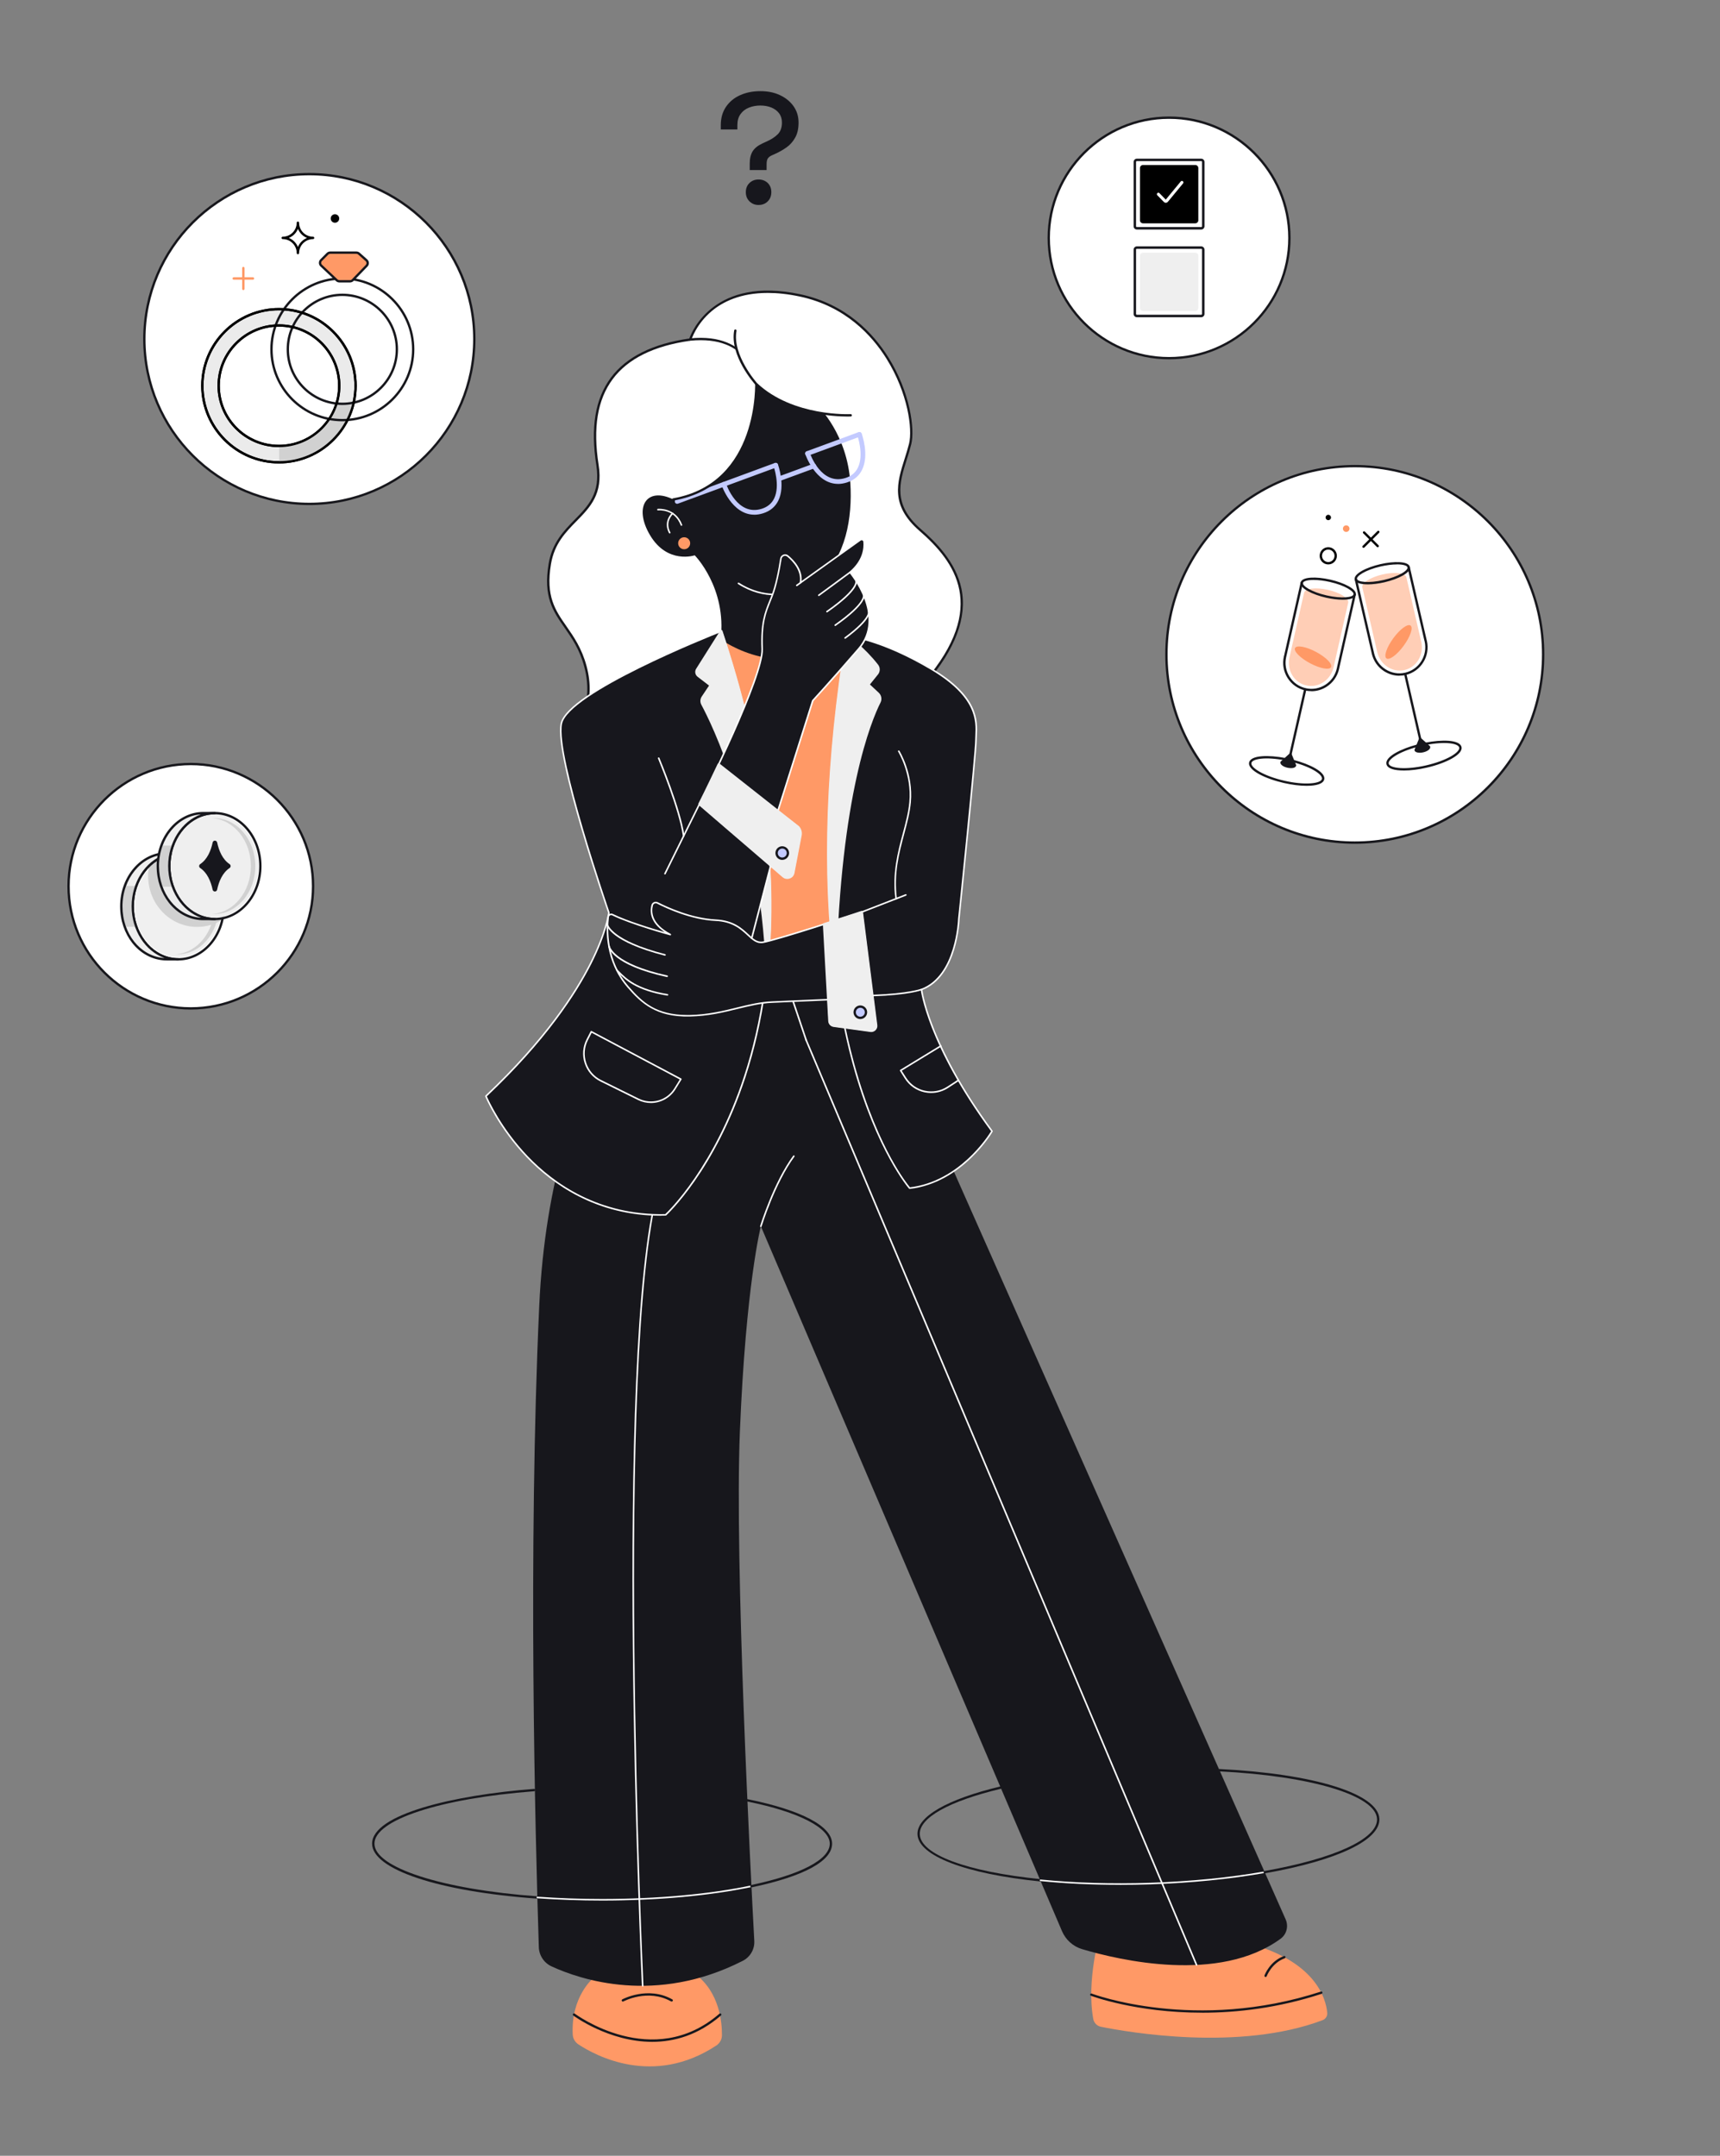 <svg width="434" height="544" viewBox="0 0 434 544" fill="none" xmlns="http://www.w3.org/2000/svg">
<rect x="0" y="0" width="434" height="544" fill="#808080" stroke="none"/>
<g clip-path="url(#clip0_3556_99233)">
<path d="M143.976 185.288C143.976 185.288 150.742 179.527 147.703 168.164C144.663 156.8 136.436 155.869 138.725 142.272C140.699 130.577 152.779 130.292 150.758 117.382C148.674 104.101 150.758 88.933 174.153 85.682C174.153 85.682 178.874 69.623 201.898 74.547C224.922 79.463 231.467 104.645 229.643 112.016C227.819 119.386 223.327 126.039 232.162 133.709C240.989 141.372 249.951 153.012 233.465 172.188L143.984 185.288H143.976Z" fill="white"/>
<path d="M143.979 185.588C143.861 185.588 143.758 185.525 143.711 185.414C143.656 185.296 143.687 185.154 143.79 185.067C143.853 185.012 150.375 179.283 147.422 168.25C146.245 163.847 144.311 161.085 142.448 158.402C139.534 154.227 137.023 150.621 138.437 142.232C139.329 136.929 142.234 133.97 145.037 131.105C148.393 127.68 151.567 124.445 150.469 117.437C148.969 107.889 150.169 100.652 154.125 95.317C158.026 90.07 164.69 86.739 173.935 85.421C174.567 83.638 180.283 69.631 201.965 74.263C213.642 76.757 220.464 84.277 224.144 90.156C229.694 99.026 230.871 108.33 229.939 112.103C229.615 113.397 229.213 114.683 228.818 115.93C226.97 121.778 225.225 127.302 232.363 133.504C236.098 136.748 241.222 141.838 242.604 148.593C244.08 155.798 241.08 163.808 233.697 172.401C233.65 172.457 233.587 172.488 233.516 172.504L144.035 185.604C144.035 185.604 144.003 185.604 143.995 185.604L143.979 185.588ZM193.73 73.916C186.789 73.916 182.328 76.212 179.612 78.477C175.657 81.776 174.456 85.729 174.441 85.769C174.409 85.879 174.314 85.966 174.196 85.982C165.021 87.26 158.42 90.519 154.599 95.673C150.738 100.865 149.577 107.96 151.054 117.343C152.199 124.642 148.93 127.988 145.464 131.516C142.724 134.309 139.889 137.205 139.029 142.327C137.655 150.479 140.103 153.991 142.945 158.063C144.753 160.659 146.798 163.594 148.006 168.093C150.485 177.373 146.451 183.047 144.816 184.87L233.326 171.912C249.354 153.209 241.032 141.79 231.984 133.938C224.554 127.483 226.354 121.778 228.265 115.741C228.652 114.51 229.055 113.231 229.378 111.953C230.286 108.283 229.11 99.192 223.654 90.464C220.038 84.688 213.327 77.293 201.854 74.839C198.83 74.192 196.138 73.916 193.738 73.916H193.73Z" fill="#17171C"/>
<path d="M181.846 161.322L198.774 158.457L213.712 160.477L222.129 251.474C222.129 251.474 179.532 260.139 163.117 249.627L181.846 161.314" fill="#FF9966"/>
<path d="M277.521 488.076C277.521 488.076 274.094 499.645 275.855 509.478C276.036 510.472 276.802 511.253 277.789 511.451C284.706 512.848 312.775 517.717 333.737 509.778C334.495 509.494 334.969 508.728 334.898 507.923C334.566 504.34 331.985 494.737 314.235 490.167L277.513 488.084L277.521 488.076Z" fill="#FF9966"/>
<path d="M303.303 507.9C286.636 507.9 275.424 503.686 275.25 503.622C275.1 503.567 275.021 503.394 275.084 503.244C275.14 503.094 275.313 503.015 275.463 503.078C275.724 503.173 301.629 512.895 333.307 502.573C333.465 502.526 333.63 502.604 333.678 502.762C333.725 502.92 333.646 503.086 333.488 503.133C322.458 506.732 312.115 507.907 303.303 507.907V507.9Z" fill="#17171C"/>
<path d="M319.341 498.887C319.341 498.887 319.27 498.887 319.238 498.872C319.088 498.816 319.009 498.643 319.065 498.493C319.12 498.343 320.438 494.879 323.976 493.608C324.134 493.553 324.299 493.632 324.355 493.79C324.41 493.947 324.331 494.113 324.173 494.168C320.896 495.344 319.633 498.666 319.617 498.698C319.57 498.816 319.459 498.887 319.341 498.887Z" fill="#17171C"/>
<path d="M149.644 499.227C149.644 499.227 144.046 503.828 144.512 513.392C144.559 514.402 145.096 515.333 145.941 515.894C150.276 518.758 164.859 526.666 180.753 516.178C181.621 515.602 182.158 514.647 182.166 513.605C182.19 510.306 181.535 502.825 175.597 498.296L149.644 499.219V499.227Z" fill="#FF9966"/>
<path d="M164.571 515.254C153.62 515.254 144.792 508.712 144.658 508.61C144.524 508.515 144.5 508.326 144.603 508.192C144.697 508.065 144.887 508.034 145.021 508.136C145.219 508.286 164.713 522.72 181.531 508.152C181.657 508.05 181.838 508.057 181.949 508.184C182.06 508.31 182.044 508.491 181.917 508.602C176.162 513.589 170.098 515.254 164.571 515.254Z" fill="#17171C"/>
<path d="M169.481 505.098C169.434 505.098 169.378 505.082 169.339 505.059C163.472 501.76 157.361 505.027 157.306 505.059C157.164 505.138 156.982 505.082 156.903 504.94C156.824 504.798 156.88 504.617 157.022 504.538C157.085 504.506 163.48 501.081 169.631 504.538C169.773 504.617 169.828 504.798 169.742 504.94C169.686 505.035 169.584 505.09 169.481 505.09V505.098Z" fill="#17171C"/>
<path d="M169.317 239.873C169.317 239.873 139.005 265.174 136.06 329.592C133.226 391.579 135.026 462.003 135.958 491.343C136.021 493.45 137.268 495.344 139.187 496.22C146.435 499.558 165.464 505.998 187.413 494.815C189.293 493.861 190.437 491.903 190.327 489.796C189.403 472.719 185.345 394.515 186.687 361.378C188.203 324.075 191.985 309.453 191.985 309.453L267.965 487.311C268.904 489.52 270.775 491.193 273.073 491.872C282.453 494.658 307.64 500.576 323.131 489.236C324.655 488.123 325.168 486.08 324.402 484.351L215.94 239.858H169.317V239.873Z" fill="#17171C"/>
<path d="M301.921 496.047C301.842 496.047 301.771 495.999 301.74 495.928L203.226 262.538C203.187 262.435 203.226 262.325 203.329 262.277C203.431 262.238 203.55 262.277 203.589 262.38L302.103 495.77C302.142 495.873 302.103 495.983 302 496.031C301.977 496.039 301.945 496.047 301.921 496.047Z" fill="white"/>
<path d="M162.165 501.318C162.062 501.318 161.975 501.239 161.967 501.129C161.896 499.542 154.648 341.958 165.797 300.196C169.5 286.307 172.95 273.531 176.053 262.214C176.085 262.112 176.187 262.049 176.298 262.08C176.4 262.112 176.464 262.214 176.432 262.325C173.329 273.641 169.879 286.417 166.176 300.298C155.051 342.005 162.291 499.527 162.362 501.113C162.362 501.223 162.283 501.31 162.172 501.318H162.165Z" fill="white"/>
<path d="M191.979 309.658C191.979 309.658 191.939 309.658 191.924 309.65C191.821 309.618 191.758 309.508 191.789 309.405C191.821 309.295 195.177 298.404 200.143 291.641C200.206 291.555 200.332 291.539 200.419 291.602C200.506 291.665 200.522 291.791 200.459 291.878C195.524 298.586 192.2 309.421 192.161 309.524C192.137 309.61 192.058 309.666 191.971 309.666L191.979 309.658Z" fill="white"/>
<path d="M181.335 262.743C181.335 262.743 181.303 262.743 181.295 262.743C181.193 262.719 181.122 262.617 181.145 262.506L186.167 239.834C186.191 239.731 186.301 239.66 186.404 239.684C186.506 239.708 186.577 239.81 186.554 239.921L181.532 262.593C181.508 262.688 181.429 262.751 181.343 262.751L181.335 262.743Z" fill="white"/>
<path d="M203.411 262.664C203.332 262.664 203.253 262.609 203.222 262.53L195.618 239.937C195.587 239.834 195.642 239.723 195.745 239.684C195.847 239.652 195.958 239.708 195.997 239.81L203.601 262.404C203.632 262.506 203.577 262.617 203.474 262.656C203.451 262.656 203.435 262.664 203.411 262.664Z" fill="white"/>
<path d="M214.561 121.951C213.804 109.522 206.437 102.554 206.437 102.554C171.088 74.981 170.859 126.544 170.859 126.544C163.327 122.204 159.647 127.767 164.053 135.106C168.459 142.445 175.297 140.133 175.297 140.133C175.297 140.133 183.39 148.301 181.842 161.322C181.842 161.322 197.957 173.277 213.709 160.477C213.709 160.477 205.339 157.628 206.603 146.501C213.496 140.575 215.09 130.576 214.569 121.951H214.561Z" fill="#17171D"/>
<path d="M171.949 132.691C171.87 132.691 171.792 132.644 171.768 132.565C170.189 128.39 166.201 128.785 166.036 128.801C165.925 128.809 165.83 128.738 165.815 128.627C165.799 128.517 165.878 128.422 165.988 128.406C166.036 128.406 170.449 127.964 172.131 132.423C172.17 132.526 172.115 132.636 172.013 132.676C171.989 132.683 171.965 132.691 171.942 132.691H171.949Z" fill="white"/>
<path d="M168.979 134.617C168.908 134.617 168.837 134.577 168.805 134.514C167.21 131.523 169.555 129.44 169.579 129.424C169.658 129.353 169.784 129.361 169.855 129.448C169.927 129.527 169.919 129.653 169.84 129.724C169.753 129.803 167.708 131.626 169.153 134.333C169.2 134.427 169.169 134.546 169.074 134.601C169.042 134.617 169.011 134.625 168.979 134.625V134.617Z" fill="white"/>
<path d="M172.633 138.602C173.47 138.602 174.149 137.924 174.149 137.087C174.149 136.25 173.47 135.572 172.633 135.572C171.796 135.572 171.117 136.25 171.117 137.087C171.117 137.924 171.796 138.602 172.633 138.602Z" fill="#FF9966"/>
<path d="M195.661 150.226C192.779 150.226 189.541 149.5 186.233 147.385C186.138 147.33 186.115 147.204 186.17 147.109C186.233 147.014 186.352 146.991 186.446 147.046C196.805 153.659 206.383 146.407 206.478 146.336C206.564 146.273 206.691 146.28 206.754 146.367C206.817 146.454 206.809 146.58 206.722 146.643C206.659 146.699 202.009 150.218 195.661 150.218V150.226Z" fill="white"/>
<path d="M203.752 115.022C203.515 115.022 203.286 114.872 203.199 114.636C203.089 114.328 203.247 113.989 203.547 113.878L216.638 109.056C216.946 108.946 217.285 109.104 217.396 109.404C217.506 109.711 217.348 110.051 217.048 110.161L203.957 114.983C203.886 115.007 203.823 115.022 203.752 115.022Z" fill="#C3CAFF"/>
<path d="M170.861 127.136C170.625 127.136 170.396 126.986 170.309 126.749C170.198 126.441 170.356 126.102 170.656 125.991L195.52 116.829C195.827 116.719 196.167 116.877 196.277 117.177C196.388 117.484 196.23 117.824 195.93 117.934L171.067 127.096C170.996 127.12 170.933 127.136 170.861 127.136Z" fill="#C3CAFF"/>
<path d="M190.32 129.882C184.636 129.882 182.093 122.48 182.069 122.401C181.967 122.093 182.133 121.754 182.441 121.651C182.748 121.549 183.088 121.714 183.191 122.022C183.301 122.361 186.065 130.332 192.207 128.391C193.66 127.933 194.71 127.065 195.326 125.81C196.945 122.527 195.192 117.634 195.176 117.587C195.066 117.279 195.224 116.94 195.531 116.83C195.839 116.719 196.179 116.877 196.289 117.185C196.368 117.406 198.232 122.598 196.384 126.339C195.618 127.893 194.331 128.967 192.555 129.527C191.757 129.779 191.015 129.89 190.312 129.89L190.32 129.882Z" fill="#C3CAFF"/>
<path d="M211.453 122.109C205.768 122.109 203.226 114.707 203.202 114.628C203.1 114.32 203.265 113.981 203.573 113.878C203.881 113.776 204.221 113.941 204.323 114.249C204.442 114.588 207.197 122.559 213.34 120.617C214.793 120.16 215.843 119.292 216.459 118.037C218.078 114.754 216.325 109.861 216.309 109.814C216.198 109.506 216.356 109.167 216.664 109.056C216.972 108.946 217.312 109.104 217.422 109.412C217.501 109.633 219.365 114.825 217.517 118.566C216.751 120.12 215.464 121.194 213.688 121.754C212.89 122.006 212.148 122.117 211.445 122.117L211.453 122.109Z" fill="#C3CAFF"/>
<path d="M196.604 121.407C196.359 121.407 196.138 121.257 196.051 121.02C195.94 120.712 196.098 120.373 196.406 120.262L205.155 117.043C205.462 116.924 205.802 117.09 205.913 117.39C206.023 117.698 205.865 118.037 205.557 118.147L196.809 121.367C196.746 121.391 196.675 121.407 196.604 121.407Z" fill="#C3CAFF"/>
<path d="M169.898 126.039C192.283 122.109 190.83 96.177 190.83 96.177C190.83 96.177 189.614 84.159 174.154 85.69" fill="white"/>
<path d="M169.899 126.331C169.757 126.331 169.631 126.228 169.607 126.086C169.575 125.928 169.686 125.77 169.844 125.747C191.707 121.912 190.546 96.446 190.53 96.193C190.483 95.728 189.149 84.498 174.179 85.982C173.997 86.005 173.871 85.879 173.855 85.713C173.839 85.548 173.957 85.406 174.123 85.39C189.693 83.843 191.107 96.02 191.123 96.138C191.138 96.414 192.331 122.393 169.946 126.323C169.931 126.323 169.915 126.323 169.899 126.323V126.331Z" fill="#17171C"/>
<path d="M214.658 104.803C214.658 104.803 200.051 105.584 190.805 96.88C190.805 96.88 184.386 89.73 185.547 83.433" fill="white"/>
<path d="M213.823 105.111C210.547 105.111 198.553 104.574 190.602 97.093C190.318 96.777 184.08 89.746 185.257 83.377C185.288 83.22 185.438 83.109 185.604 83.141C185.762 83.172 185.873 83.322 185.841 83.488C184.72 89.572 190.965 96.619 191.029 96.683C200.053 105.182 214.494 104.519 214.644 104.511C214.818 104.511 214.944 104.629 214.952 104.787C214.96 104.953 214.834 105.087 214.676 105.095C214.652 105.095 214.352 105.111 213.823 105.111Z" fill="#17171C"/>
<path d="M213.711 160.477C213.711 160.477 221.575 160.903 234.832 168.716C248.088 176.529 246.272 183.363 246.272 186.709C246.272 190.055 241.945 231.895 241.945 231.895C241.945 231.895 241.803 245.397 232.526 249.69C232.526 249.69 233.995 263.279 250.323 285.455C250.323 285.455 242.925 298.286 229.534 299.817C229.534 299.817 197.09 262.932 213.719 160.469L213.711 160.477Z" fill="#17171D"/>
<path d="M182.008 159.246C182.008 159.246 143.193 174.374 141.606 182.684C140.019 190.994 153.616 230.309 153.616 230.309C153.616 230.309 151.634 249.241 122.594 276.616C122.594 276.616 135.203 307.33 167.93 306.572C167.93 306.572 216.473 262.759 182 159.246H182.008Z" fill="#17171D"/>
<path d="M166.78 306.785C150.444 306.785 139.342 298.799 132.86 292.012C125.675 284.492 122.461 276.766 122.43 276.687C122.398 276.608 122.414 276.521 122.477 276.466C137.447 262.356 145.067 250.551 148.825 243.133C152.694 235.494 153.373 230.814 153.436 230.325C152.694 228.186 139.871 190.844 141.435 182.637C143.022 174.311 180.368 159.672 181.955 159.057C182.002 159.041 182.058 159.041 182.113 159.057C182.16 159.081 182.2 159.12 182.216 159.175C190.087 182.802 194.241 205.261 194.572 225.921C194.833 242.454 192.661 257.882 188.114 271.779C180.36 295.445 168.217 306.596 168.098 306.706C168.067 306.738 168.019 306.754 167.972 306.754C167.577 306.762 167.19 306.77 166.803 306.77L166.78 306.785ZM122.84 276.664C123.283 277.682 126.512 284.8 133.152 291.752C139.721 298.626 151.083 306.73 167.861 306.383C168.746 305.554 180.265 294.419 187.727 271.645C192.259 257.795 194.422 242.415 194.162 225.921C193.83 205.364 189.701 183.023 181.892 159.507C178.923 160.675 143.298 174.911 141.806 182.723C140.25 190.891 153.673 229.859 153.807 230.246C153.815 230.27 153.823 230.301 153.815 230.333C153.815 230.38 153.27 235.194 149.172 243.29C145.406 250.732 137.787 262.554 122.833 276.671L122.84 276.664Z" fill="white"/>
<path d="M179.315 172.93L177.318 175.913C176.962 176.45 176.923 177.136 177.231 177.704C179.86 182.581 191.956 206.966 193.543 244.75C195.849 222.733 193.733 194.442 182.008 159.238L175.92 168.89C175.573 169.434 175.707 170.152 176.212 170.547L179.307 172.93H179.315Z" fill="#EFEFEF"/>
<path d="M193.542 245.05H193.534C193.376 245.05 193.258 244.924 193.25 244.766C191.655 206.895 179.409 182.376 176.969 177.846C176.614 177.184 176.653 176.379 177.072 175.755L178.912 173.001L176.03 170.791C175.39 170.302 175.232 169.418 175.666 168.74L181.754 159.088C181.817 158.994 181.928 158.938 182.038 158.954C182.149 158.97 182.244 159.049 182.283 159.152C192.642 190.252 196.527 219.064 193.834 244.79C193.819 244.94 193.692 245.058 193.542 245.058V245.05ZM181.92 159.933L176.164 169.055C175.895 169.474 175.998 170.018 176.393 170.318L179.488 172.701C179.614 172.796 179.638 172.969 179.551 173.104L177.554 176.087C177.253 176.529 177.23 177.105 177.482 177.57C179.843 181.958 191.347 204.969 193.613 240.615C195.484 216.191 191.552 189.076 181.912 159.933H181.92Z" fill="#EFEFEF"/>
<path d="M164.243 278.344C163.137 278.344 162.016 278.092 160.958 277.571L151.515 272.907C149.612 271.968 148.199 270.342 147.536 268.33C146.872 266.318 147.03 264.171 147.994 262.285L149.028 260.257C149.052 260.21 149.091 260.178 149.146 260.162C149.194 260.146 149.249 260.154 149.296 260.178L171.886 272.149C171.933 272.173 171.973 272.22 171.98 272.268C171.996 272.323 171.98 272.378 171.957 272.426L170.488 274.817C169.106 277.082 166.714 278.344 164.227 278.344H164.243ZM149.296 260.612L148.349 262.467C147.433 264.258 147.283 266.294 147.915 268.204C148.546 270.113 149.889 271.66 151.697 272.552L161.14 277.216C164.393 278.826 168.277 277.705 170.164 274.612L171.523 272.402L149.296 260.62V260.612Z" fill="white"/>
<path d="M234.974 275.819C234.413 275.819 233.845 275.756 233.276 275.638C231.208 275.188 229.439 273.949 228.31 272.165L227.094 270.24C227.062 270.192 227.055 270.145 227.07 270.09C227.078 270.035 227.118 269.995 227.157 269.964L237.295 263.777C237.39 263.721 237.508 263.745 237.564 263.84C237.619 263.935 237.595 264.053 237.501 264.108L227.528 270.192L228.642 271.944C229.715 273.641 231.397 274.817 233.363 275.243C235.329 275.669 237.343 275.306 239.024 274.209L241.701 272.465C241.796 272.402 241.914 272.434 241.977 272.52C242.041 272.615 242.009 272.734 241.922 272.797L239.245 274.541C237.951 275.377 236.482 275.811 234.974 275.811V275.819Z" fill="white"/>
<path d="M167.788 220.681C167.788 220.681 167.724 220.681 167.701 220.658C167.606 220.61 167.566 220.492 167.614 220.397L176.307 202.831C176.354 202.736 176.473 202.697 176.567 202.744C176.662 202.791 176.702 202.91 176.654 203.004L167.961 220.571C167.93 220.642 167.859 220.681 167.788 220.681Z" fill="white"/>
<path d="M172.505 211.164C172.41 211.164 172.324 211.093 172.308 210.991C171.384 204.251 166.07 191.53 166.023 191.404C165.983 191.301 166.023 191.191 166.126 191.143C166.228 191.104 166.339 191.143 166.386 191.246C166.441 191.372 171.771 204.141 172.703 210.927C172.718 211.038 172.639 211.133 172.537 211.148C172.529 211.148 172.521 211.148 172.513 211.148L172.505 211.164Z" fill="white"/>
<path d="M229.524 300.022C229.469 300.022 229.413 299.999 229.374 299.959C229.295 299.864 221.162 290.45 215.193 268.63C209.682 248.515 204.921 213.413 213.511 160.454C213.527 160.351 213.63 160.28 213.717 160.288C213.796 160.288 221.778 160.809 234.924 168.55C246.981 175.653 246.681 181.903 246.499 185.635C246.484 186.022 246.46 186.385 246.46 186.708C246.46 190.031 242.307 230.206 242.133 231.919C242.133 232.045 241.652 246.36 232.729 249.824C232.958 251.371 235.272 264.7 250.463 285.344C250.51 285.407 250.518 285.494 250.479 285.557C250.408 285.683 242.875 298.491 229.54 300.022C229.54 300.022 229.524 300.022 229.516 300.022H229.524ZM213.875 160.69C209.153 189.865 205.632 232.187 215.564 268.488C218.675 279.852 222.347 287.735 224.873 292.344C227.337 296.834 229.232 299.178 229.603 299.62C242.023 298.136 249.318 286.717 250.076 285.47C233.977 263.564 232.335 249.856 232.319 249.722C232.311 249.635 232.358 249.548 232.445 249.517C241.257 246.25 241.738 232.045 241.738 231.903C241.786 231.469 246.065 190.015 246.065 186.716C246.065 186.385 246.081 186.022 246.105 185.619C246.278 181.974 246.578 175.873 234.719 168.89C222.741 161.835 215.099 160.817 213.867 160.69H213.875Z" fill="white"/>
<path d="M210.736 244.735V244.75C211.81 200.337 219.635 181.666 221.925 177.128C222.28 176.426 222.122 175.582 221.546 175.037L219.106 172.749L221.309 170.01C221.798 169.403 221.806 168.527 221.332 167.911C218.04 163.65 213.713 160.469 213.713 160.469C207.933 196.076 208.091 223.759 210.744 244.727L210.736 244.735Z" fill="#EFEFEF"/>
<path d="M210.74 245.05C210.614 245.05 210.503 244.971 210.464 244.853C210.464 244.837 210.448 244.798 210.44 244.774C207.329 220.161 208.324 191.783 213.417 160.43C213.433 160.327 213.504 160.241 213.598 160.201C213.693 160.162 213.804 160.177 213.883 160.233C213.93 160.264 218.288 163.492 221.565 167.73C222.134 168.463 222.118 169.481 221.541 170.2L219.504 172.725L221.747 174.824C222.41 175.447 222.591 176.45 222.189 177.262C219.844 181.926 212.098 200.566 211.04 244.758C211.04 244.9 210.93 245.019 210.788 245.042C210.772 245.042 210.756 245.042 210.74 245.042V245.05ZM213.922 161.014C209.185 190.441 208.056 217.217 210.566 240.702C211.988 199.288 219.37 181.548 221.66 177.002C221.952 176.426 221.818 175.708 221.344 175.266L218.904 172.977C218.794 172.875 218.778 172.693 218.873 172.575L221.076 169.837C221.486 169.332 221.486 168.613 221.091 168.1C218.43 164.66 215.051 161.898 213.922 161.014Z" fill="#EFEFEF"/>
<path d="M226.119 226.979C226.025 226.979 225.938 226.908 225.922 226.805C225.101 220.397 226.53 215.047 227.785 210.336C228.52 207.597 229.206 205.017 229.443 202.413C230.099 195.326 226.648 189.723 226.617 189.668C226.561 189.573 226.585 189.455 226.68 189.399C226.775 189.344 226.893 189.368 226.948 189.463C226.98 189.518 230.501 195.223 229.838 202.452C229.593 205.088 228.899 207.684 228.164 210.438C226.854 215.347 225.496 220.429 226.309 226.758C226.325 226.868 226.246 226.963 226.135 226.979C226.127 226.979 226.119 226.979 226.111 226.979H226.119Z" fill="white"/>
<path d="M217.453 230.348C217.374 230.348 217.303 230.301 217.272 230.222C217.232 230.12 217.28 230.009 217.382 229.97L228.491 225.653C228.594 225.614 228.705 225.661 228.744 225.763C228.783 225.866 228.736 225.977 228.633 226.016L217.524 230.333C217.524 230.333 217.477 230.348 217.453 230.348Z" fill="white"/>
<path d="M192.512 237.79C188.975 238.35 188.296 232.582 180.55 232.211C174.384 231.919 168.186 229.031 165.904 227.863C165.375 227.594 164.72 227.863 164.57 228.439C164.143 230.048 164.128 233.205 169.141 235.833C169.141 235.833 159.137 233.095 154.582 230.814C154.1 230.569 153.524 230.869 153.461 231.406C153.105 234.318 152.75 242.43 158.498 249.067C161.877 252.973 165.557 256.493 174.044 256.319C182.532 256.146 188.288 253.147 194.834 252.871C202.042 252.563 208.983 252.255 208.983 252.255L209.283 257.669C209.314 258.276 209.772 258.773 210.38 258.852L219.657 260.123C220.479 260.233 221.189 259.539 221.079 258.71L217.462 230.143C217.462 230.143 196.05 237.222 192.52 237.782L192.512 237.79Z" fill="#17171D"/>
<path d="M219.824 260.336C219.761 260.336 219.69 260.336 219.619 260.32L210.341 259.05C209.646 258.955 209.117 258.379 209.078 257.677L208.786 252.46C207.617 252.516 201.34 252.792 194.834 253.068C191.873 253.194 189.07 253.881 186.102 254.607C182.462 255.499 178.696 256.422 174.045 256.517C165.541 256.698 161.775 253.155 158.341 249.201C152.593 242.565 152.869 234.531 153.256 231.382C153.295 231.067 153.477 230.798 153.753 230.648C154.03 230.499 154.369 230.491 154.661 230.641C158.104 232.361 164.76 234.373 167.713 235.225C163.931 232.716 163.962 229.915 164.373 228.384C164.46 228.06 164.689 227.792 164.997 227.658C165.312 227.516 165.676 227.523 165.991 227.681C168.344 228.881 174.463 231.714 180.559 232.006C185.059 232.219 187.183 234.2 188.897 235.794C190.105 236.922 191.068 237.814 192.481 237.585C195.955 237.033 217.179 230.025 217.4 229.954C217.455 229.938 217.518 229.946 217.566 229.978C217.613 230.009 217.645 230.064 217.653 230.12L221.269 258.687C221.324 259.145 221.174 259.586 220.85 259.91C220.574 260.186 220.211 260.328 219.832 260.328L219.824 260.336ZM208.975 252.058C209.078 252.058 209.165 252.137 209.173 252.247L209.473 257.653C209.504 258.166 209.891 258.584 210.396 258.655L219.674 259.926C219.998 259.973 220.329 259.863 220.566 259.626C220.803 259.389 220.913 259.066 220.874 258.734L217.289 230.404C214.858 231.209 195.892 237.443 192.537 237.972C190.934 238.224 189.86 237.23 188.62 236.078C186.954 234.531 184.886 232.606 180.535 232.4C174.369 232.108 168.179 229.252 165.81 228.036C165.605 227.934 165.368 227.926 165.155 228.021C164.949 228.107 164.807 228.281 164.752 228.494C164.333 230.072 164.357 233.103 169.229 235.667C169.316 235.715 169.355 235.817 169.323 235.912C169.284 236.007 169.189 236.054 169.087 236.03C168.984 235.999 159.012 233.261 154.488 230.996C154.314 230.909 154.116 230.909 153.943 230.996C153.777 231.082 153.674 231.24 153.651 231.43C153.272 234.523 152.995 242.423 158.641 248.941C162.044 252.871 165.526 256.13 173.413 256.13C173.619 256.13 173.824 256.13 174.029 256.13C178.632 256.035 182.383 255.12 185.999 254.228C188.991 253.494 191.81 252.808 194.811 252.681C202.019 252.374 208.959 252.066 208.959 252.066C208.959 252.066 208.959 252.066 208.967 252.066L208.975 252.058Z" fill="white"/>
<path d="M176.484 202.918C176.484 202.918 192.599 170.989 192.315 163.76C192.031 156.532 193.255 154.275 194.755 150.518C195.892 147.685 196.65 143.455 197.037 140.985C197.163 140.165 198.134 139.778 198.782 140.307C200.361 141.609 202.548 144.024 201.995 147.038L217.084 136.243C217.471 135.966 218.015 136.203 218.063 136.677C218.221 138.255 217.992 141.451 214.494 144.41C214.494 144.41 223.89 155.395 216.657 163.752C209.425 172.109 205.098 176.805 205.098 176.805L196.271 204.693L201.095 208.386C201.821 208.947 202.177 209.862 202.003 210.762L200.187 220.232C199.958 221.431 198.489 221.905 197.605 221.068L176.5 202.91L176.484 202.918Z" fill="#17171D"/>
<path d="M198.647 221.699C198.213 221.699 197.794 221.534 197.463 221.226L176.358 203.068C176.287 203.012 176.271 202.91 176.31 202.831C176.468 202.515 192.401 170.862 192.125 163.768C191.865 157.115 192.899 154.582 194.202 151.378C194.328 151.079 194.454 150.763 194.581 150.447C195.647 147.788 196.405 143.818 196.847 140.962C196.918 140.504 197.226 140.125 197.66 139.959C198.086 139.794 198.56 139.873 198.907 140.165C200.313 141.325 202.539 143.661 202.255 146.62L216.965 136.093C217.21 135.919 217.51 135.887 217.778 136.014C218.046 136.132 218.22 136.377 218.252 136.669C218.41 138.31 218.165 141.482 214.762 144.45C215.859 145.815 223.597 156.042 216.799 163.894C209.953 171.802 205.666 176.489 205.271 176.915L196.491 204.63L201.205 208.236C201.995 208.844 202.374 209.831 202.184 210.809L200.368 220.279C200.25 220.91 199.808 221.415 199.192 221.613C199.01 221.668 198.829 221.699 198.639 221.699H198.647ZM176.729 202.87L197.723 220.934C198.094 221.281 198.6 221.399 199.073 221.242C199.547 221.084 199.887 220.705 199.981 220.208L201.797 210.738C201.955 209.909 201.639 209.065 200.96 208.552L196.136 204.859C196.073 204.812 196.041 204.725 196.065 204.646L204.892 176.757C204.892 176.757 204.916 176.702 204.932 176.686C204.971 176.639 209.338 171.896 216.483 163.642C223.526 155.514 214.415 144.663 214.32 144.552C214.288 144.513 214.272 144.458 214.272 144.41C214.272 144.355 214.304 144.308 214.343 144.276C217.746 141.396 217.999 138.302 217.841 136.708C217.825 136.558 217.739 136.44 217.604 136.377C217.462 136.314 217.304 136.329 217.178 136.416L202.089 147.212C202.026 147.259 201.939 147.259 201.868 147.212C201.797 147.172 201.766 147.085 201.781 147.007C202.326 144.031 200.044 141.632 198.639 140.464C198.394 140.267 198.078 140.212 197.786 140.322C197.486 140.441 197.273 140.693 197.226 141.017C196.776 143.897 196.01 147.89 194.936 150.589C194.81 150.913 194.683 151.221 194.557 151.528C193.223 154.811 192.251 157.179 192.512 163.752C192.788 170.784 178.024 200.29 176.729 202.87Z" fill="white"/>
<path d="M206.603 150.416C206.539 150.416 206.484 150.384 206.445 150.337C206.382 150.25 206.397 150.124 206.484 150.061L214.372 144.26C214.459 144.197 214.585 144.213 214.648 144.3C214.711 144.387 214.696 144.513 214.609 144.576L206.721 150.376C206.721 150.376 206.642 150.416 206.603 150.416Z" fill="white"/>
<path d="M208.67 154.543C208.607 154.543 208.544 154.511 208.504 154.456C208.441 154.369 208.465 154.243 208.552 154.18C216.629 148.545 215.832 146.604 215.824 146.588C215.776 146.494 215.816 146.375 215.911 146.328C216.005 146.281 216.116 146.312 216.171 146.399C216.297 146.612 217.15 148.664 208.781 154.503C208.749 154.527 208.71 154.535 208.67 154.535V154.543Z" fill="white"/>
<path d="M210.748 157.968C210.685 157.968 210.622 157.936 210.59 157.881C210.527 157.794 210.551 157.668 210.638 157.605C218.525 152.065 217.736 150.155 217.728 150.139C217.681 150.045 217.72 149.926 217.815 149.879C217.91 149.832 218.02 149.863 218.075 149.95C218.202 150.163 219.047 152.183 210.867 157.928C210.835 157.952 210.796 157.968 210.756 157.968H210.748Z" fill="white"/>
<path d="M213.243 161.188C213.18 161.188 213.125 161.156 213.085 161.109C213.022 161.022 213.038 160.896 213.125 160.832C219.741 155.948 219.031 154.243 219.023 154.227C218.975 154.133 219.015 154.014 219.11 153.967C219.204 153.919 219.315 153.951 219.37 154.038C219.481 154.227 220.262 156.058 213.362 161.156C213.33 161.18 213.283 161.195 213.243 161.195V161.188Z" fill="white"/>
<path d="M190.02 235.431L194.378 218.708L191.007 206.761L185.922 203.888" fill="#17171D"/>
<path d="M189.67 236.962C189.67 236.962 189.638 236.962 189.623 236.962C189.52 236.938 189.457 236.827 189.48 236.725L194.178 218.716L190.846 206.903L185.825 204.062C185.73 204.007 185.698 203.888 185.754 203.794C185.809 203.699 185.927 203.667 186.022 203.723L191.115 206.603C191.162 206.627 191.194 206.674 191.21 206.721L194.581 218.661C194.581 218.661 194.589 218.732 194.581 218.764L189.875 236.819C189.852 236.906 189.773 236.969 189.686 236.969L189.67 236.962Z" fill="white"/>
<path d="M201.045 147.922C200.982 147.922 200.919 147.89 200.887 147.843C200.824 147.756 200.848 147.63 200.935 147.567L201.882 146.888C201.969 146.825 202.095 146.849 202.158 146.936C202.222 147.022 202.198 147.149 202.111 147.212L201.164 147.89C201.164 147.89 201.093 147.93 201.045 147.93V147.922Z" fill="white"/>
<path d="M217.452 230.151C217.452 230.151 213.054 231.603 207.914 233.245L208.964 252.255L209.264 257.669C209.296 258.276 209.754 258.773 210.362 258.852L219.639 260.123C220.46 260.233 221.171 259.539 221.06 258.71L217.444 230.143L217.452 230.151Z" fill="#EFEFEF"/>
<path d="M219.824 260.431C219.753 260.431 219.682 260.431 219.61 260.415L210.333 259.144C209.591 259.042 209.022 258.426 208.983 257.685L207.633 233.26C207.633 233.126 207.712 233 207.838 232.961C212.915 231.335 217.329 229.883 217.368 229.867C217.455 229.843 217.542 229.851 217.621 229.899C217.692 229.946 217.747 230.025 217.755 230.112L221.371 258.679C221.434 259.16 221.269 259.642 220.921 259.981C220.629 260.273 220.234 260.431 219.832 260.431H219.824ZM208.233 233.458L209.575 257.653C209.599 258.119 209.954 258.497 210.412 258.56L219.689 259.831C219.989 259.87 220.289 259.776 220.503 259.563C220.716 259.35 220.819 259.058 220.779 258.758L217.21 230.546C216.097 230.909 212.41 232.124 208.233 233.458Z" fill="#EFEFEF"/>
<path d="M217.085 256.864C217.875 256.864 218.514 256.224 218.514 255.435C218.514 254.647 217.875 254.007 217.085 254.007C216.296 254.007 215.656 254.647 215.656 255.435C215.656 256.224 216.296 256.864 217.085 256.864Z" fill="#C3CAFF"/>
<path d="M217.086 257.156C217.038 257.156 216.991 257.156 216.943 257.156C215.996 257.077 215.293 256.248 215.364 255.301C215.404 254.844 215.617 254.425 215.964 254.125C216.32 253.826 216.754 253.684 217.22 253.723C217.678 253.762 218.096 253.976 218.396 254.323C218.696 254.67 218.838 255.12 218.799 255.578C218.728 256.477 217.97 257.156 217.086 257.156ZM216.991 256.564C217.607 256.611 218.159 256.154 218.207 255.53C218.23 255.23 218.136 254.938 217.946 254.709C217.749 254.481 217.48 254.339 217.172 254.315C216.864 254.291 216.58 254.386 216.351 254.575C216.122 254.773 215.98 255.041 215.956 255.349C215.901 255.972 216.367 256.517 216.991 256.564Z" fill="#17171C"/>
<path d="M167.792 241.16C167.792 241.16 167.76 241.16 167.745 241.16C154.062 237.648 153.13 233.655 153.098 233.481C153.075 233.371 153.146 233.268 153.256 233.252C153.367 233.229 153.469 233.3 153.485 233.41C153.485 233.41 154.48 237.356 167.839 240.781C167.942 240.805 168.005 240.915 167.982 241.018C167.958 241.104 167.879 241.168 167.792 241.168V241.16Z" fill="white"/>
<path d="M168.322 246.55C168.322 246.55 168.291 246.55 168.283 246.55C154.41 243.504 153.534 239.053 153.502 238.863C153.486 238.753 153.557 238.658 153.668 238.634C153.779 238.611 153.873 238.69 153.897 238.792C153.897 238.84 154.837 243.18 168.378 246.155C168.48 246.179 168.551 246.281 168.528 246.392C168.504 246.486 168.425 246.55 168.338 246.55H168.322Z" fill="white"/>
<path d="M168.414 251.237C168.414 251.237 168.39 251.237 168.382 251.237C160.423 249.959 157.66 247.149 156.01 245.468C155.836 245.287 155.67 245.121 155.52 244.979C155.441 244.9 155.441 244.782 155.52 244.703C155.591 244.624 155.718 244.624 155.796 244.703C155.954 244.853 156.12 245.019 156.302 245.2C157.92 246.842 160.629 249.596 168.453 250.85C168.564 250.866 168.635 250.969 168.619 251.079C168.603 251.174 168.516 251.245 168.422 251.245L168.414 251.237Z" fill="white"/>
<path d="M220.369 251.411C220.267 251.411 220.172 251.324 220.172 251.221C220.172 251.111 220.251 251.024 220.361 251.016C229.228 250.716 232.426 249.525 232.457 249.509C232.56 249.47 232.671 249.517 232.71 249.619C232.75 249.722 232.702 249.833 232.6 249.872C232.473 249.919 229.331 251.095 220.377 251.403L220.369 251.411Z" fill="white"/>
<path d="M200.171 220.239L201.987 210.77C202.13 210.036 201.916 209.294 201.443 208.742L181.34 192.888C178.624 198.648 176.469 202.91 176.469 202.91L197.574 221.068C198.466 221.905 199.927 221.431 200.156 220.232L200.171 220.239Z" fill="#EFEFEF"/>
<path d="M198.644 221.802C198.186 221.802 197.736 221.628 197.388 221.297L176.291 203.147C176.188 203.06 176.157 202.91 176.22 202.791C176.244 202.752 178.399 198.467 181.084 192.777C181.123 192.698 181.194 192.635 181.281 192.611C181.368 192.588 181.463 192.611 181.534 192.667L201.636 208.521C202.22 209.191 202.441 210.02 202.283 210.833L200.467 220.303C200.341 220.973 199.875 221.502 199.22 221.707C199.03 221.77 198.833 221.802 198.644 221.802ZM176.852 202.847L197.783 220.855C198.13 221.179 198.596 221.289 199.038 221.139C199.481 220.997 199.796 220.642 199.883 220.184L201.699 210.707C201.818 210.075 201.644 209.428 201.225 208.931L181.455 193.353C179.173 198.183 177.302 201.939 176.844 202.839L176.852 202.847Z" fill="#EFEFEF"/>
<path d="M197.374 216.688C198.164 216.688 198.804 216.049 198.804 215.26C198.804 214.471 198.164 213.832 197.374 213.832C196.585 213.832 195.945 214.471 195.945 215.26C195.945 216.049 196.585 216.688 197.374 216.688Z" fill="#C3CAFF"/>
<path d="M197.382 216.988C197.335 216.988 197.288 216.988 197.24 216.988C196.293 216.909 195.59 216.081 195.661 215.134C195.701 214.676 195.914 214.258 196.261 213.958C196.617 213.658 197.059 213.516 197.517 213.555C197.975 213.595 198.393 213.808 198.693 214.155C198.993 214.502 199.135 214.952 199.096 215.41C199.025 216.31 198.267 216.988 197.382 216.988ZM197.288 216.388C197.919 216.436 198.456 215.978 198.512 215.355C198.535 215.055 198.44 214.763 198.251 214.534C198.054 214.305 197.785 214.163 197.477 214.139C197.169 214.116 196.885 214.21 196.656 214.4C196.427 214.597 196.285 214.865 196.261 215.173C196.206 215.797 196.672 216.341 197.296 216.396L197.288 216.388Z" fill="#17171C"/>
<path d="M262.564 474.787C262.564 474.787 262.548 474.787 262.532 474.787C243.575 472.869 231.684 468.308 231.502 462.879C231.352 458.428 238.979 454.032 252.418 450.813C252.583 450.773 252.733 450.876 252.773 451.034C252.812 451.191 252.71 451.349 252.552 451.389C239.414 454.537 231.952 458.72 232.086 462.863C232.252 467.977 243.938 472.325 262.587 474.203C262.753 474.219 262.871 474.369 262.848 474.526C262.832 474.676 262.706 474.795 262.556 474.795L262.564 474.787Z" fill="#17171C"/>
<path d="M282.55 475.631C275.555 475.631 268.749 475.316 262.535 474.684C262.425 474.676 262.346 474.574 262.361 474.471C262.369 474.361 262.456 474.282 262.575 474.298C271.039 475.15 280.608 475.434 290.241 475.118C300.395 474.779 310.367 473.793 319.068 472.254C319.178 472.23 319.281 472.309 319.297 472.412C319.313 472.522 319.241 472.625 319.139 472.64C310.414 474.187 300.426 475.174 290.257 475.513C287.675 475.6 285.101 475.639 282.55 475.639V475.631Z" fill="white"/>
<path d="M319.108 472.735C318.966 472.735 318.84 472.633 318.816 472.491C318.784 472.333 318.895 472.175 319.053 472.151C336.739 469.026 347.627 463.999 347.461 459.036C347.264 453.101 330.904 448.153 307.675 447.001C307.509 446.993 307.383 446.851 307.391 446.693C307.399 446.528 307.517 446.417 307.699 446.409C331.623 447.593 347.84 452.659 348.053 459.012C348.227 464.37 337.426 469.5 319.155 472.727C319.14 472.727 319.124 472.727 319.1 472.727L319.108 472.735Z" fill="#17171C"/>
<path d="M135.587 479.119C135.587 479.119 135.572 479.119 135.564 479.119C110.637 477.32 93.891 471.741 93.891 465.246C93.891 457.852 114.403 452.983 134.735 451.428C134.901 451.412 135.043 451.539 135.051 451.704C135.066 451.87 134.94 452.012 134.774 452.02C111.048 453.827 94.483 459.264 94.483 465.246C94.483 471.228 111.395 476.783 135.603 478.535C135.769 478.543 135.887 478.685 135.88 478.851C135.872 479.009 135.737 479.127 135.587 479.127V479.119Z" fill="#17171C"/>
<path d="M151.925 479.601C146.366 479.601 140.863 479.403 135.573 479.025C135.462 479.025 135.383 478.922 135.391 478.811C135.391 478.701 135.494 478.614 135.604 478.63C140.887 479.009 146.382 479.206 151.933 479.206C165.75 479.206 179.117 477.991 189.571 475.781C189.681 475.758 189.784 475.829 189.808 475.931C189.832 476.034 189.76 476.144 189.658 476.168C179.18 478.385 165.789 479.601 151.94 479.601H151.925Z" fill="white"/>
<path d="M189.605 476.27C189.471 476.27 189.345 476.176 189.313 476.034C189.282 475.876 189.384 475.718 189.542 475.687C202.144 473.027 209.368 469.223 209.368 465.246C209.368 461.269 201.575 457.228 188.524 454.6C188.366 454.569 188.263 454.411 188.295 454.253C188.326 454.095 188.476 453.985 188.642 454.024C202.191 456.755 209.96 460.851 209.96 465.254C209.96 469.657 202.752 473.508 189.669 476.27C189.645 476.27 189.629 476.27 189.605 476.27Z" fill="#17171C"/>
<path d="M341.844 212.632C368.095 212.632 389.376 191.363 389.376 165.125C389.376 138.888 368.095 117.619 341.844 117.619C315.593 117.619 294.312 138.888 294.312 165.125C294.312 191.363 315.593 212.632 341.844 212.632Z" fill="white"/>
<path d="M341.847 212.932C315.476 212.932 294.023 191.491 294.023 165.133C294.023 138.776 315.476 117.335 341.847 117.335C368.219 117.335 389.671 138.776 389.671 165.133C389.671 191.491 368.219 212.932 341.847 212.932ZM341.847 117.919C315.8 117.919 294.616 139.099 294.616 165.125C294.616 191.151 315.807 212.332 341.847 212.332C367.887 212.332 389.079 191.151 389.079 165.125C389.079 139.099 367.887 117.919 341.847 117.919Z" fill="#17171C"/>
<path d="M358.62 161.945C359.362 165.181 357.483 168.377 354.404 169.079C351.324 169.789 348.245 167.737 347.495 164.502L343.745 148.23C343.5 147.125 345.782 145.673 348.845 144.963C351.909 144.252 354.593 144.576 354.862 145.665L358.541 161.637C358.573 161.74 358.596 161.835 358.62 161.937V161.945Z" fill="#FFCEB6"/>
<path d="M349.837 166.143C349.119 165.615 349.901 163.334 351.574 161.045C353.248 158.757 355.199 157.328 355.917 157.857C356.636 158.386 355.854 160.667 354.18 162.955C352.506 165.244 350.556 166.672 349.837 166.143Z" fill="#FF9966"/>
<path d="M354.187 194.434C351.865 194.434 350.089 193.969 349.836 192.84C349.402 190.962 353.539 188.95 357.558 187.884C357.716 187.845 357.882 187.94 357.921 188.097C357.961 188.255 357.866 188.421 357.708 188.46C352.892 189.739 350.168 191.664 350.405 192.714C350.673 193.882 354.629 194.34 359.864 193.14C362.288 192.58 364.498 191.775 366.093 190.875C367.538 190.054 368.328 189.21 368.193 188.634C367.949 187.584 364.656 187.04 359.745 187.995C359.587 188.026 359.429 187.924 359.398 187.758C359.366 187.6 359.469 187.442 359.635 187.411C363.732 186.614 368.344 186.614 368.778 188.5C368.983 189.384 368.154 190.386 366.393 191.388C364.751 192.319 362.485 193.148 360.006 193.716C358.024 194.174 355.947 194.442 354.187 194.442V194.434Z" fill="#17171C"/>
<path d="M358.34 186.756C358.206 186.756 358.08 186.661 358.048 186.527L354.298 170.192C354.258 170.034 354.361 169.876 354.519 169.836C354.684 169.797 354.834 169.9 354.874 170.057L358.624 186.393C358.664 186.551 358.561 186.708 358.403 186.748C358.38 186.748 358.356 186.748 358.34 186.748V186.756Z" fill="#17171C"/>
<path d="M357.574 188.311C357.906 187.498 358.332 186.448 358.332 186.448C358.332 186.448 360.567 188.468 360.582 188.476C360.669 188.855 359.982 189.336 359.051 189.549C358.119 189.763 357.29 189.628 357.203 189.25C357.211 189.234 357.385 188.808 357.59 188.303L357.574 188.311Z" fill="#17171C"/>
<path d="M358.209 189.952C357.562 189.952 357.017 189.762 356.914 189.328C356.898 189.257 356.906 189.186 356.938 189.131C356.946 189.107 357.033 188.894 357.159 188.595L357.301 188.247C357.301 188.247 357.301 188.224 357.317 188.208L358.075 186.345C358.114 186.259 358.185 186.188 358.28 186.172C358.375 186.148 358.47 186.172 358.541 186.243C358.541 186.243 360.704 188.2 360.783 188.263C360.846 188.303 360.862 188.35 360.878 188.421C361.02 189.06 360.104 189.628 359.117 189.849C358.817 189.92 358.501 189.96 358.209 189.96V189.952ZM357.522 189.234C357.664 189.328 358.17 189.455 358.975 189.273C359.757 189.1 360.183 188.76 360.27 188.61C360.08 188.445 359.614 188.018 358.446 186.961L357.862 188.389C357.862 188.389 357.862 188.413 357.846 188.429L357.688 188.815C357.617 188.989 357.562 189.131 357.514 189.234H357.522Z" fill="#17171C"/>
<path d="M353.096 170.523C351.769 170.523 350.467 170.144 349.306 169.418C347.687 168.4 346.558 166.806 346.124 164.928C346.1 164.833 346.092 164.778 346.085 164.723L341.829 146.265C341.789 146.107 341.892 145.949 342.05 145.91C342.216 145.87 342.366 145.973 342.405 146.13L346.669 164.62C346.677 164.683 346.685 164.715 346.692 164.746C347.095 166.506 348.137 167.974 349.622 168.905C351.106 169.844 352.859 170.144 354.564 169.75C358.086 168.937 360.281 165.394 359.468 161.85C359.444 161.748 359.412 161.645 359.381 161.535L355.149 143.187C355.109 143.029 355.212 142.871 355.37 142.832C355.536 142.792 355.686 142.895 355.725 143.053L359.949 161.369C359.981 161.487 360.012 161.598 360.036 161.708C360.928 165.575 358.528 169.442 354.691 170.326C354.162 170.452 353.625 170.507 353.088 170.507L353.096 170.523Z" fill="#17171C"/>
<path d="M345.081 147.464C343.352 147.464 342.026 147.109 341.828 146.257C341.489 144.773 344.884 143.147 348.255 142.374C350.063 141.956 351.816 141.774 353.19 141.861C354.698 141.956 355.582 142.366 355.74 143.053C355.898 143.731 355.282 144.489 353.972 145.239C352.772 145.917 351.121 146.525 349.313 146.943C347.876 147.275 346.368 147.472 345.089 147.472L345.081 147.464ZM352.472 142.429C351.271 142.429 349.85 142.611 348.382 142.942C344.434 143.85 342.231 145.404 342.397 146.115C342.562 146.825 345.215 147.259 349.171 146.351C350.924 145.949 352.527 145.365 353.672 144.71C354.872 144.031 355.227 143.471 355.156 143.171C355.085 142.871 354.524 142.532 353.151 142.437C352.937 142.421 352.708 142.414 352.472 142.414V142.429Z" fill="#17171C"/>
<path d="M336.501 168.376C335.767 171.612 332.688 173.672 329.608 172.977C326.537 172.283 324.634 169.095 325.368 165.859L329.056 149.571C329.316 148.474 332.001 148.151 335.072 148.845C338.144 149.539 340.425 150.992 340.189 152.088L336.572 168.077C336.557 168.179 336.533 168.282 336.509 168.384L336.501 168.376Z" fill="#FFCEB6"/>
<path d="M335.855 168.353C336.273 167.564 334.583 165.851 332.073 164.51C329.57 163.176 327.193 162.734 326.775 163.523C326.356 164.312 328.046 166.025 330.557 167.366C333.059 168.7 335.436 169.142 335.855 168.353Z" fill="#FF9966"/>
<path d="M329.691 198.301C328.001 198.301 326.011 198.056 323.974 197.591C319.379 196.549 314.736 194.371 315.187 192.398C315.613 190.52 320.208 190.496 324.298 191.278C324.456 191.309 324.567 191.467 324.535 191.625C324.503 191.783 324.353 191.893 324.188 191.862C319.292 190.93 316 191.483 315.763 192.532C315.502 193.7 318.858 195.831 324.101 197.023C326.525 197.575 328.87 197.812 330.694 197.678C332.36 197.567 333.425 197.149 333.56 196.573C333.797 195.523 331.065 193.598 326.225 192.327C326.067 192.288 325.972 192.122 326.011 191.964C326.051 191.806 326.217 191.712 326.375 191.751C330.417 192.809 334.57 194.813 334.136 196.699C333.939 197.583 332.754 198.127 330.733 198.269C330.401 198.293 330.046 198.301 329.683 198.301H329.691Z" fill="#17171C"/>
<path d="M325.613 190.646C325.613 190.646 325.574 190.646 325.55 190.646C325.392 190.607 325.289 190.449 325.329 190.291L329.04 173.948C329.071 173.79 329.229 173.688 329.395 173.727C329.553 173.766 329.656 173.924 329.616 174.082L325.905 190.425C325.874 190.559 325.755 190.654 325.613 190.654V190.646Z" fill="#17171C"/>
<path d="M324.131 191.68C324.779 191.088 325.616 190.331 325.616 190.331C325.616 190.331 326.753 193.116 326.761 193.132C326.674 193.511 325.845 193.645 324.913 193.432C323.981 193.219 323.294 192.738 323.373 192.359C323.389 192.343 323.721 192.043 324.131 191.672V191.68Z" fill="#17171C"/>
<path d="M325.744 193.835C325.452 193.835 325.144 193.795 324.844 193.732C323.865 193.511 322.949 192.951 323.083 192.311C323.099 192.256 323.123 192.209 323.162 192.169C323.178 192.154 323.518 191.846 323.936 191.475L325.421 190.126C325.492 190.062 325.594 190.031 325.681 190.054C325.776 190.078 325.855 190.141 325.886 190.228C325.886 190.228 326.992 192.935 327.031 193.022C327.055 193.077 327.063 193.148 327.047 193.211C326.944 193.653 326.4 193.842 325.744 193.842V193.835ZM323.684 192.485C323.77 192.627 324.157 192.966 324.978 193.148C325.752 193.329 326.281 193.211 326.431 193.108C326.336 192.872 326.1 192.296 325.5 190.836L324.331 191.901C324.055 192.146 323.818 192.367 323.684 192.485Z" fill="#17171C"/>
<path d="M330.913 174.413C330.384 174.413 329.855 174.358 329.333 174.232C327.478 173.814 325.891 172.685 324.872 171.068C323.854 169.45 323.53 167.524 323.956 165.646C323.972 165.567 323.988 165.504 324.012 165.441L328.189 146.959C328.228 146.801 328.378 146.699 328.544 146.738C328.702 146.778 328.804 146.935 328.765 147.093L324.58 165.607C324.557 165.678 324.549 165.717 324.541 165.764C324.146 167.501 324.446 169.268 325.378 170.76C326.309 172.251 327.762 173.277 329.468 173.664C331.173 174.05 332.926 173.743 334.41 172.804C335.895 171.857 336.921 170.397 337.308 168.676C337.332 168.574 337.347 168.471 337.371 168.377L341.524 149.997C341.564 149.839 341.714 149.737 341.88 149.776C342.037 149.816 342.14 149.974 342.101 150.131L337.955 168.463C337.932 168.597 337.908 168.708 337.884 168.811C337.458 170.689 336.337 172.283 334.726 173.309C333.565 174.05 332.255 174.429 330.913 174.429V174.413Z" fill="#17171C"/>
<path d="M338.807 151.339C337.536 151.339 336.044 151.149 334.63 150.834C331.259 150.068 327.848 148.458 328.187 146.975C328.345 146.296 329.222 145.878 330.73 145.775C332.104 145.681 333.857 145.854 335.665 146.265C339.036 147.03 342.447 148.64 342.115 150.123C341.918 150.984 340.568 151.339 338.815 151.339H338.807ZM331.496 146.343C331.243 146.343 330.998 146.343 330.769 146.367C329.395 146.462 328.827 146.809 328.764 147.109C328.606 147.819 330.809 149.366 334.765 150.258C338.72 151.149 341.373 150.707 341.539 149.997C341.697 149.287 339.494 147.74 335.538 146.848C334.093 146.525 332.688 146.351 331.504 146.351L331.496 146.343Z" fill="#17171C"/>
<path d="M344.06 138.247C343.981 138.247 343.91 138.216 343.847 138.16C343.728 138.042 343.728 137.86 343.847 137.742L347.573 134.017C347.692 133.899 347.873 133.899 347.992 134.017C348.11 134.136 348.11 134.317 347.992 134.436L344.265 138.16C344.21 138.216 344.131 138.247 344.052 138.247H344.06Z" fill="black"/>
<path d="M347.635 138.105C347.556 138.105 347.485 138.074 347.422 138.018L343.979 134.578C343.861 134.459 343.861 134.278 343.979 134.159C344.098 134.041 344.279 134.041 344.398 134.159L347.84 137.6C347.959 137.718 347.959 137.9 347.84 138.018C347.785 138.074 347.706 138.105 347.627 138.105H347.635Z" fill="black"/>
<path d="M335.163 131.263C335.538 131.263 335.842 130.959 335.842 130.584C335.842 130.21 335.538 129.906 335.163 129.906C334.788 129.906 334.484 130.21 334.484 130.584C334.484 130.959 334.788 131.263 335.163 131.263Z" fill="black"/>
<path d="M335.156 142.43C333.956 142.43 332.984 141.459 332.984 140.259C332.984 139.06 333.956 138.089 335.156 138.089C336.356 138.089 337.327 139.06 337.327 140.259C337.327 141.459 336.356 142.43 335.156 142.43ZM335.156 138.681C334.287 138.681 333.577 139.391 333.577 140.259C333.577 141.127 334.287 141.838 335.156 141.838C336.024 141.838 336.735 141.127 336.735 140.259C336.735 139.391 336.024 138.681 335.156 138.681Z" fill="black"/>
<path d="M339.681 134.23C340.138 134.23 340.51 133.859 340.51 133.402C340.51 132.944 340.138 132.573 339.681 132.573C339.223 132.573 338.852 132.944 338.852 133.402C338.852 133.859 339.223 134.23 339.681 134.23Z" fill="#FF9966"/>
<path d="M48.145 254.473C65.186 254.473 79.001 240.665 79.001 223.633C79.001 206.6 65.186 192.793 48.145 192.793C31.104 192.793 17.289 206.6 17.289 223.633C17.289 240.665 31.104 254.473 48.145 254.473Z" fill="white"/>
<path d="M48.148 254.765C30.975 254.765 17 240.797 17 223.633C17 206.469 30.975 192.501 48.148 192.501C65.321 192.501 79.296 206.469 79.296 223.633C79.296 240.797 65.321 254.765 48.148 254.765ZM48.148 193.093C31.299 193.093 17.592 206.792 17.592 223.633C17.592 240.473 31.299 254.173 48.148 254.173C64.998 254.173 78.704 240.473 78.704 223.633C78.704 206.792 64.998 193.093 48.148 193.093Z" fill="#17171C"/>
<g opacity="0.93">
<path d="M44.983 241.562C51.048 241.562 55.966 235.81 55.966 228.715C55.966 221.62 51.048 215.868 44.983 215.868C38.917 215.868 34 221.62 34 228.715C34 235.81 38.917 241.562 44.983 241.562Z" fill="#EFEFEF"/>
</g>
<path d="M55.201 228.715C55.201 235.407 50.566 240.828 44.842 240.828C44.652 240.828 44.471 240.828 44.289 240.812C49.753 240.481 54.087 235.186 54.087 228.723C54.087 222.26 49.745 216.964 44.289 216.633C44.471 216.617 44.66 216.617 44.842 216.617C50.558 216.617 55.201 222.039 55.201 228.731V228.715Z" fill="#D1D1D1"/>
<path fill-rule="evenodd" clip-rule="evenodd" d="M56.111 232.061C54.248 233.229 52.069 233.9 49.739 233.9C42.91 233.9 37.375 228.147 37.375 221.052C37.375 219.892 37.525 218.772 37.801 217.706C39.665 216.538 41.844 215.868 44.173 215.868C51.003 215.868 56.538 221.62 56.538 228.715C56.538 229.875 56.388 230.996 56.111 232.061Z" fill="#D1D1D1"/>
<path d="M44.991 242.375C44.628 242.375 44.281 242.359 43.949 242.32C43.783 242.304 43.641 242.288 43.499 242.265C37.633 241.412 33.203 235.588 33.203 228.715C33.203 221.841 37.633 216.017 43.499 215.165C43.989 215.094 44.486 215.055 44.991 215.055C51.489 215.055 56.772 221.186 56.772 228.715C56.772 236.243 51.489 242.375 44.991 242.375ZM44.991 215.647C44.518 215.647 44.044 215.678 43.586 215.749C38.004 216.562 33.795 222.141 33.795 228.715C33.795 235.288 38.004 240.868 43.586 241.681C43.72 241.704 43.854 241.712 43.989 241.728C44.32 241.767 44.652 241.783 44.991 241.783C51.166 241.783 56.179 235.92 56.179 228.715C56.179 221.51 51.158 215.654 44.991 215.647Z" fill="#17171C"/>
<path d="M44.992 216.144H44.984V214.565L44.992 216.144Z" fill="black"/>
<path d="M43.549 241.973C39.411 241.365 35.961 238.2 34.398 233.884H31.5C33.111 238.358 36.751 241.586 41.085 242.028C41.417 242.067 41.756 242.083 42.088 242.083H44.986C44.646 242.083 44.315 242.067 43.983 242.028C43.833 242.012 43.691 241.996 43.549 241.973Z" fill="#EFEFEF"/>
<path d="M43.541 215.457C44.015 215.386 44.496 215.355 44.986 215.355H42.088C37.319 215.355 33.229 218.732 31.492 223.546H34.39C35.945 219.229 39.396 216.057 43.541 215.457Z" fill="#EFEFEF"/>
<path d="M33.491 228.715C33.491 226.884 33.807 225.14 34.384 223.546H31.486C30.91 225.132 30.594 226.884 30.594 228.715C30.594 230.546 30.91 232.29 31.486 233.884H34.384C33.807 232.29 33.491 230.546 33.491 228.715Z" fill="#D1D1D1"/>
<path d="M44.991 242.375H42.093C41.73 242.375 41.39 242.359 41.051 242.32C34.924 241.704 30.305 235.857 30.305 228.715C30.305 221.186 35.587 215.055 42.085 215.055H44.983C45.148 215.055 45.283 215.189 45.283 215.355C45.283 215.52 45.148 215.654 44.983 215.654C44.509 215.654 44.035 215.686 43.577 215.757C37.995 216.57 33.787 222.149 33.787 228.723C33.787 235.296 37.995 240.876 43.577 241.688C43.712 241.712 43.846 241.72 43.98 241.736H44.004C44.312 241.775 44.635 241.791 44.975 241.791C45.141 241.791 45.275 241.925 45.275 242.091C45.275 242.257 45.141 242.391 44.975 242.391L44.991 242.375ZM41.493 215.67C35.603 216.041 30.905 221.747 30.905 228.715C30.905 235.683 35.389 241.152 41.122 241.728C41.248 241.744 41.374 241.752 41.501 241.759C36.653 240.023 33.21 234.775 33.21 228.707C33.21 222.638 36.653 217.398 41.493 215.662V215.67Z" fill="#17171C"/>
<path d="M54.209 231.398C60.273 231.398 65.192 225.645 65.192 218.551C65.192 211.456 60.273 205.703 54.209 205.703C48.145 205.703 43.227 211.456 43.227 218.551C43.227 225.645 48.145 231.398 54.209 231.398Z" fill="#EFEFEF"/>
<g opacity="0.93">
<path d="M53.475 231.911C59.558 231.911 64.49 225.929 64.49 218.551C64.49 211.172 59.558 205.19 53.475 205.19C47.392 205.19 42.461 211.172 42.461 218.551C42.461 225.929 47.392 231.911 53.475 231.911Z" fill="#EFEFEF"/>
</g>
<path d="M64.42 218.551C64.42 225.243 59.785 230.664 54.06 230.664C53.871 230.664 53.689 230.664 53.508 230.648C58.972 230.317 63.306 225.022 63.306 218.559C63.306 212.095 58.964 206.8 53.508 206.469C53.689 206.453 53.879 206.453 54.06 206.453C59.777 206.453 64.42 211.874 64.42 218.566V218.551Z" fill="#D1D1D1"/>
<path d="M54.21 232.211C53.839 232.211 53.499 232.195 53.168 232.156C53.002 232.14 52.86 232.124 52.718 232.1C46.851 231.248 42.422 225.424 42.422 218.551C42.422 211.677 46.851 205.853 52.718 205.001C53.207 204.93 53.705 204.891 54.21 204.891C60.708 204.891 65.99 211.022 65.99 218.551C65.99 226.079 60.708 232.211 54.21 232.211ZM54.21 205.49C53.736 205.49 53.263 205.522 52.805 205.593C47.222 206.406 43.014 211.985 43.014 218.559C43.014 225.132 47.222 230.711 52.805 231.524C52.939 231.548 53.073 231.556 53.207 231.572C53.547 231.611 53.863 231.627 54.21 231.627C60.384 231.627 65.398 225.763 65.398 218.559C65.398 211.354 60.377 205.498 54.21 205.49Z" fill="#17171C"/>
<g opacity="0.93">
<path d="M52.767 231.808C48.63 231.201 45.18 228.036 43.616 223.72H40.719C42.33 228.194 45.969 231.422 50.304 231.864C50.636 231.903 50.975 231.919 51.307 231.919H54.205C53.865 231.919 53.533 231.903 53.202 231.864C53.052 231.848 52.91 231.832 52.767 231.808Z" fill="#EFEFEF"/>
</g>
<g opacity="0.93">
<path d="M52.767 205.293C53.241 205.222 53.723 205.19 54.212 205.19H51.315C46.546 205.19 42.456 208.568 40.719 213.382H43.616C45.172 209.065 48.622 205.893 52.767 205.293Z" fill="#EFEFEF"/>
</g>
<path d="M42.726 218.551C42.726 216.72 43.042 214.976 43.618 213.382H40.72C40.144 214.968 39.828 216.72 39.828 218.551C39.828 220.381 40.144 222.125 40.72 223.72H43.618C43.042 222.125 42.726 220.381 42.726 218.551Z" fill="#D1D1D1"/>
<path d="M54.209 232.211H51.312C50.948 232.211 50.609 232.195 50.269 232.156C44.142 231.54 39.523 225.692 39.523 218.551C39.523 211.022 44.806 204.891 51.304 204.891H54.201C54.367 204.891 54.501 205.025 54.501 205.19C54.501 205.356 54.367 205.49 54.201 205.49C53.728 205.49 53.254 205.522 52.796 205.593C47.214 206.406 43.005 211.985 43.005 218.559C43.005 225.132 47.214 230.711 52.796 231.524C52.93 231.548 53.064 231.556 53.199 231.572H53.222C53.53 231.611 53.854 231.627 54.194 231.627C54.359 231.627 54.493 231.761 54.493 231.927C54.493 232.092 54.359 232.227 54.194 232.227L54.209 232.211ZM50.712 205.506C44.821 205.877 40.123 211.582 40.123 218.551C40.123 225.519 44.608 230.988 50.34 231.564C50.467 231.579 50.593 231.587 50.719 231.595C45.871 229.859 42.429 224.611 42.429 218.543C42.429 212.474 45.871 207.234 50.712 205.498V205.506Z" fill="#17171C"/>
<path d="M54.782 212.577C54.711 212.285 54.466 212.135 54.221 212.135C53.977 212.135 53.732 212.285 53.661 212.577C53.219 214.684 52.311 216.862 50.503 218.069C50.353 218.172 50.25 218.353 50.25 218.551C50.25 218.748 50.353 218.929 50.503 219.032C52.303 220.239 53.211 222.425 53.653 224.524C53.724 224.816 53.969 224.966 54.221 224.966C54.474 224.966 54.711 224.816 54.782 224.524C55.224 222.417 56.14 220.239 57.94 219.032C58.09 218.929 58.193 218.748 58.193 218.551C58.193 218.353 58.09 218.172 57.94 218.069C56.14 216.862 55.232 214.684 54.79 212.577H54.782Z" fill="#17171D"/>
<path d="M294.984 90.385C311.75 90.385 325.342 76.8 325.342 60.043C325.342 43.285 311.75 29.7 294.984 29.7C278.217 29.7 264.625 43.285 264.625 60.043C264.625 76.8 278.217 90.385 294.984 90.385Z" fill="white"/>
<path d="M294.987 90.677C278.082 90.677 264.328 76.93 264.328 60.035C264.328 43.139 278.082 29.392 294.987 29.392C311.891 29.392 325.646 43.139 325.646 60.035C325.646 76.93 311.891 90.677 294.987 90.677ZM294.987 29.992C278.406 29.992 264.92 43.471 264.92 60.043C264.92 76.615 278.406 90.093 294.987 90.093C311.568 90.093 325.053 76.615 325.053 60.043C325.053 43.471 311.568 29.992 294.987 29.992Z" fill="#17171C"/>
<path d="M303.101 80.047H286.86C286.41 80.047 286.039 79.677 286.039 79.227V62.994C286.039 62.544 286.41 62.173 286.86 62.173H303.101C303.552 62.173 303.923 62.544 303.923 62.994V79.227C303.923 79.677 303.552 80.047 303.101 80.047ZM286.86 62.781C286.742 62.781 286.655 62.868 286.655 62.986V79.219C286.655 79.337 286.742 79.424 286.86 79.424H303.101C303.22 79.424 303.307 79.329 303.307 79.219V62.986C303.307 62.868 303.22 62.781 303.101 62.781H286.86Z" fill="#17171D"/>
<path d="M303.101 57.92H286.86C286.41 57.92 286.039 57.549 286.039 57.099V40.866C286.039 40.416 286.41 40.045 286.86 40.045H303.101C303.552 40.045 303.923 40.416 303.923 40.866V57.099C303.923 57.549 303.552 57.92 303.101 57.92ZM286.86 40.653C286.742 40.653 286.655 40.74 286.655 40.858V57.091C286.655 57.209 286.742 57.296 286.86 57.296H303.101C303.22 57.296 303.307 57.209 303.307 57.091V40.858C303.307 40.74 303.22 40.653 303.101 40.653H286.86Z" fill="#17171D"/>
<path d="M301.592 41.64H288.414C287.988 41.64 287.641 41.987 287.641 42.413V55.584C287.641 56.01 287.988 56.357 288.414 56.357H301.592C302.019 56.357 302.366 56.01 302.366 55.584V42.413C302.366 41.987 302.019 41.64 301.592 41.64Z" fill="black"/>
<path d="M301.592 63.767H288.414C287.988 63.767 287.641 64.115 287.641 64.541V77.712C287.641 78.138 287.988 78.485 288.414 78.485H301.592C302.019 78.485 302.366 78.138 302.366 77.712V64.541C302.366 64.115 302.019 63.767 301.592 63.767Z" fill="#EFEFEF"/>
<path d="M294.174 51.172C293.993 51.172 293.811 51.102 293.677 50.967L292.019 49.279C291.869 49.129 291.869 48.884 292.019 48.742C292.169 48.592 292.414 48.592 292.556 48.742L294.151 50.376L297.933 45.791C298.067 45.625 298.304 45.601 298.469 45.743C298.635 45.877 298.659 46.114 298.517 46.28L294.68 50.928C294.553 51.078 294.372 51.165 294.174 51.172H294.143H294.166H294.174Z" fill="white"/>
<path d="M78.048 127.152C101.037 127.152 119.673 108.525 119.673 85.548C119.673 62.571 101.037 43.944 78.048 43.944C55.058 43.944 36.422 62.571 36.422 85.548C36.422 108.525 55.058 127.152 78.048 127.152Z" fill="white"/>
<path d="M78.051 127.451C54.932 127.451 36.125 108.654 36.125 85.548C36.125 62.441 54.932 43.644 78.051 43.644C101.169 43.644 119.977 62.441 119.977 85.548C119.977 108.654 101.169 127.451 78.051 127.451ZM78.051 44.244C55.264 44.244 36.717 62.773 36.717 85.556C36.717 108.338 55.256 126.868 78.051 126.868C100.845 126.868 119.384 108.338 119.384 85.556C119.384 62.773 100.845 44.244 78.051 44.244Z" fill="#17171C"/>
<path d="M85.59 97.338C85.59 105.734 78.776 112.545 70.375 112.545C61.974 112.545 55.16 105.734 55.16 97.338C55.16 88.941 61.974 82.131 70.375 82.131C78.776 82.131 85.59 88.941 85.59 97.338ZM70.383 116.664C81.058 116.664 89.72 108.015 89.72 97.338C89.72 86.66 81.066 78.011 70.383 78.011C59.7 78.011 51.047 86.66 51.047 97.338C51.047 108.015 59.7 116.664 70.383 116.664Z" fill="#EBEBEB"/>
<path d="M70.386 116.956C59.561 116.956 50.758 108.157 50.758 97.338C50.758 86.518 59.561 77.719 70.386 77.719C81.211 77.719 90.015 86.518 90.015 97.338C90.015 108.157 81.211 116.956 70.386 116.956ZM70.386 78.311C59.885 78.311 51.35 86.85 51.35 97.338C51.35 107.825 59.893 116.364 70.386 116.364C80.88 116.364 89.423 107.825 89.423 97.338C89.423 86.85 80.88 78.311 70.386 78.311ZM70.386 112.836C61.835 112.836 54.879 105.884 54.879 97.338C54.879 88.791 61.835 81.839 70.386 81.839C78.937 81.839 85.893 88.791 85.893 97.338C85.893 105.884 78.937 112.836 70.386 112.836ZM70.386 82.431C62.159 82.431 55.471 89.115 55.471 97.338C55.471 105.56 62.159 112.245 70.386 112.245C78.614 112.245 85.301 105.56 85.301 97.338C85.301 89.115 78.614 82.431 70.386 82.431Z" fill="black"/>
<path fill-rule="evenodd" clip-rule="evenodd" d="M70.461 116.664C76.454 116.687 82.494 113.807 86.15 108.504C87.531 106.5 88.629 104.172 89.142 101.938H84.918C84.484 103.422 83.726 104.819 82.802 106.16C79.88 110.398 75.025 112.442 70.453 112.544V116.664H70.461Z" fill="#D1D1D1"/>
<path d="M86.379 106.318C76.351 106.318 68.203 98.166 68.203 88.152C68.203 78.138 76.359 69.986 86.379 69.986C96.398 69.986 104.555 78.138 104.555 88.152C104.555 98.166 96.398 106.318 86.379 106.318ZM86.379 70.578C76.683 70.578 68.795 78.461 68.795 88.152C68.795 97.843 76.683 105.726 86.379 105.726C96.075 105.726 103.962 97.843 103.962 88.152C103.962 78.461 96.075 70.578 86.379 70.578ZM86.379 102.199C78.625 102.199 72.325 95.893 72.325 88.152C72.325 80.41 78.633 74.105 86.379 74.105C94.124 74.105 100.433 80.41 100.433 88.152C100.433 95.893 94.124 102.199 86.379 102.199ZM86.379 74.697C78.957 74.697 72.917 80.734 72.917 88.152C72.917 95.57 78.957 101.607 86.379 101.607C93.801 101.607 99.841 95.57 99.841 88.152C99.841 80.734 93.801 74.697 86.379 74.697Z" fill="#17171C"/>
<path d="M84.96 70.72L81.052 67.027C80.657 66.656 80.649 66.024 81.028 65.638L82.623 64.036C82.805 63.854 83.05 63.752 83.31 63.752H89.927C90.164 63.752 90.393 63.838 90.574 63.996L92.453 65.669C92.864 66.032 92.888 66.671 92.509 67.066L89.011 70.688C88.829 70.878 88.577 70.98 88.316 70.98H85.632C85.387 70.98 85.15 70.885 84.968 70.712L84.96 70.72Z" fill="#FF9966"/>
<path d="M88.317 71.28H85.633C85.309 71.28 85.001 71.154 84.764 70.933L80.856 67.24C80.603 67.003 80.461 66.687 80.461 66.34C80.461 65.993 80.587 65.669 80.832 65.433L82.427 63.831C82.664 63.594 82.987 63.46 83.319 63.46H89.936C90.244 63.46 90.544 63.57 90.781 63.783L92.66 65.456C92.92 65.685 93.07 66.008 93.078 66.348C93.086 66.687 92.968 67.026 92.723 67.271L89.225 70.893C88.988 71.138 88.657 71.28 88.317 71.28ZM83.311 64.052C83.138 64.052 82.964 64.123 82.838 64.249L81.243 65.851C81.116 65.977 81.045 66.151 81.045 66.332C81.045 66.514 81.124 66.687 81.258 66.814L85.167 70.507C85.293 70.625 85.459 70.688 85.625 70.688H88.309C88.491 70.688 88.665 70.617 88.791 70.483L92.289 66.861C92.415 66.727 92.486 66.553 92.478 66.371C92.478 66.19 92.391 66.016 92.257 65.898L90.378 64.225C90.251 64.115 90.094 64.052 89.928 64.052H83.311Z" fill="#17171D"/>
<path d="M70.386 116.956C59.561 116.956 50.758 108.157 50.758 97.338C50.758 86.518 59.561 77.719 70.386 77.719C81.211 77.719 90.015 86.518 90.015 97.338C90.015 108.157 81.211 116.956 70.386 116.956ZM70.386 78.311C59.885 78.311 51.35 86.85 51.35 97.338C51.35 107.825 59.893 116.364 70.386 116.364C80.88 116.364 89.423 107.825 89.423 97.338C89.423 86.85 80.88 78.311 70.386 78.311ZM70.386 112.836C61.835 112.836 54.879 105.884 54.879 97.338C54.879 88.791 61.835 81.839 70.386 81.839C78.937 81.839 85.893 88.791 85.893 97.338C85.893 105.884 78.937 112.836 70.386 112.836ZM70.386 82.431C62.159 82.431 55.471 89.115 55.471 97.338C55.471 105.56 62.159 112.245 70.386 112.245C78.614 112.245 85.301 105.56 85.301 97.338C85.301 89.115 78.614 82.431 70.386 82.431Z" fill="black"/>
<path d="M75.168 64.162C75.003 64.162 74.868 64.028 74.868 63.862C74.868 61.913 73.281 60.334 71.339 60.334C71.173 60.334 71.039 60.2 71.039 60.035C71.039 59.869 71.173 59.735 71.339 59.735C73.289 59.735 74.868 58.148 74.868 56.207C74.868 56.041 75.003 55.907 75.168 55.907C75.334 55.907 75.469 56.041 75.469 56.207C75.469 58.156 77.055 59.735 78.998 59.735C79.164 59.735 79.298 59.869 79.298 60.035C79.298 60.2 79.164 60.334 78.998 60.334C77.048 60.334 75.469 61.921 75.469 63.862C75.469 64.028 75.334 64.162 75.168 64.162ZM72.879 60.042C73.921 60.461 74.75 61.297 75.176 62.331C75.595 61.289 76.432 60.461 77.474 60.042C76.432 59.624 75.603 58.788 75.176 57.754C74.758 58.796 73.921 59.624 72.879 60.042Z" fill="black"/>
<path d="M84.519 56.207C85.112 56.207 85.593 55.727 85.593 55.134C85.593 54.541 85.112 54.061 84.519 54.061C83.926 54.061 83.445 54.541 83.445 55.134C83.445 55.727 83.926 56.207 84.519 56.207Z" fill="black"/>
<path d="M61.402 73.206C61.236 73.206 61.102 73.071 61.102 72.906V67.642C61.102 67.476 61.236 67.342 61.402 67.342C61.567 67.342 61.702 67.476 61.702 67.642V72.906C61.702 73.071 61.567 73.206 61.402 73.206Z" fill="#FF9966"/>
<path d="M63.836 70.578H58.972C58.806 70.578 58.672 70.444 58.672 70.278C58.672 70.112 58.806 69.978 58.972 69.978H63.836C64.001 69.978 64.136 70.112 64.136 70.278C64.136 70.444 64.001 70.578 63.836 70.578Z" fill="#FF9966"/>
<path d="M189.178 42.926V41.269C189.178 40.006 189.423 38.98 189.905 38.191C190.394 37.402 191.223 36.731 192.408 36.179L193.276 35.784C194.54 35.232 195.527 34.6 196.237 33.89C196.948 33.18 197.303 32.194 197.303 30.931C197.303 30.008 197.066 29.234 196.592 28.603C196.119 27.972 195.471 27.482 194.658 27.143C193.845 26.804 192.905 26.63 191.855 26.63C190.805 26.63 189.834 26.812 188.957 27.167C188.073 27.522 187.37 28.066 186.849 28.8C186.32 29.534 186.06 30.457 186.06 31.562V32.667H181.875V31.562C181.875 29.771 182.317 28.232 183.194 26.946C184.078 25.659 185.262 24.673 186.77 24.01C188.27 23.339 189.968 23 191.863 23C193.758 23 195.392 23.339 196.837 24.026C198.282 24.712 199.419 25.644 200.248 26.827C201.077 28.011 201.496 29.376 201.496 30.931C201.496 32.486 201.211 33.724 200.643 34.735C200.074 35.745 199.348 36.573 198.456 37.197C197.564 37.828 196.616 38.365 195.613 38.815L194.745 39.209C194.271 39.422 193.932 39.683 193.734 39.998C193.537 40.314 193.434 40.787 193.434 41.419V42.918H189.171L189.178 42.926ZM191.389 51.725C190.497 51.725 189.739 51.425 189.115 50.817C188.499 50.21 188.192 49.436 188.192 48.489C188.192 47.542 188.499 46.769 189.115 46.177C189.731 45.585 190.489 45.293 191.389 45.293C192.337 45.293 193.11 45.593 193.718 46.177C194.326 46.769 194.626 47.542 194.626 48.489C194.626 49.436 194.326 50.21 193.718 50.817C193.11 51.425 192.337 51.725 191.389 51.725Z" fill="#17171D"/>
</g>
<defs>
<clipPath id="clip0_3556_99233">
<rect width="374" height="498.457" fill="white" transform="translate(17 23)"/>
</clipPath>
</defs>
</svg>
